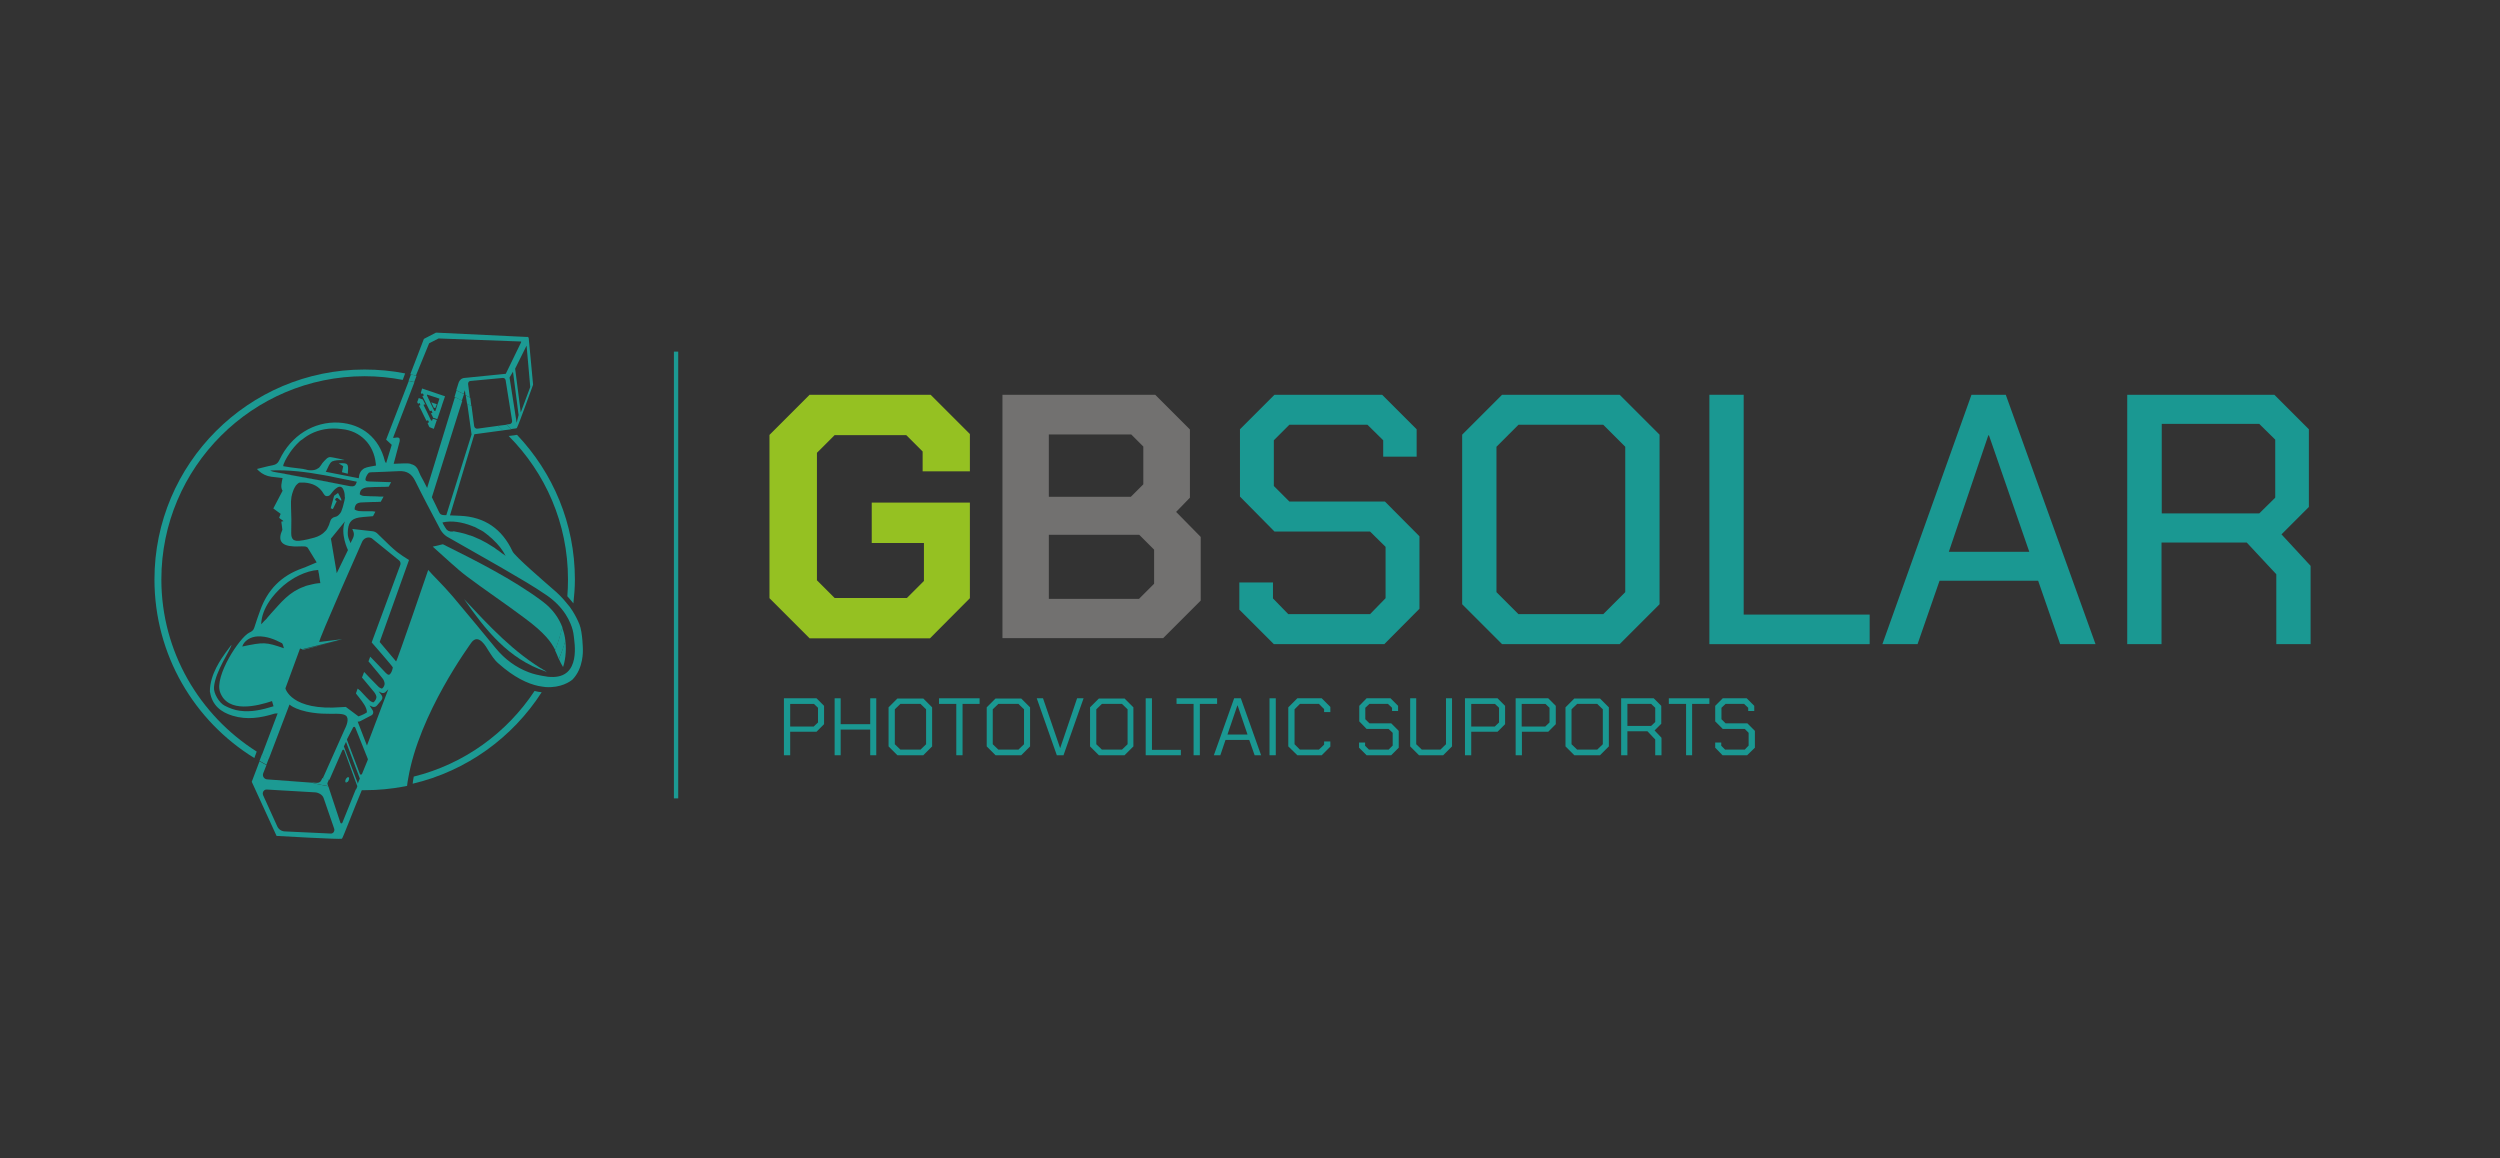 <?xml version="1.0" encoding="utf-8"?>
<!-- Generator: Adobe Illustrator 26.2.1, SVG Export Plug-In . SVG Version: 6.00 Build 0)  -->
<svg version="1.1" id="Livello_1" xmlns="http://www.w3.org/2000/svg" xmlns:xlink="http://www.w3.org/1999/xlink" x="0px" y="0px"
	 viewBox="0 0 1158.9 537" style="enable-background:new 0 0 1158.9 537;" xml:space="preserve">
<rect x="0" y="0" width="1158.9" height="537" fill="#333333" stroke="none"/>
<style type="text/css">
	.st0{fill:#95C122;}
	.st1{fill:#727170;}
	.st2{fill:#1A9892;}
	.st3{clip-path:url(#SVGID_00000053544275448556641790000015843839690937899926_);}
	.st4{fill:#1C9A93;}
	.st5{fill:#FFFFFF;}
	.st6{fill:none;stroke:#1C9A93;stroke-width:2;stroke-miterlimit:10;}
</style>
<polygon class="st0" points="356.7,277.3 356.7,201.6 375.3,183 431.4,183 449.6,201.2 449.6,218.5 427.7,218.5 427.7,209.3 
	420.1,201.7 386.9,201.7 378.7,209.9 378.7,269 386.9,277.2 420.4,277.2 428.3,269.3 428.3,251.7 404.1,251.7 404.1,233 449.6,233 
	449.6,277.3 431.1,295.9 375.3,295.9 "/>
<path class="st1" d="M464.7,183h70.8l16.1,16.1v31.6l-6.4,6.6l11.4,11.6v29.5l-17.4,17.4h-74.5V183z M524.2,230.3l5.8-5.8V207
	l-5.6-5.6h-38.2v28.9L524.2,230.3L524.2,230.3z M528.1,277.5l6.9-6.9v-15.8l-6.9-6.9h-41.9v29.7H528.1L528.1,277.5z"/>
<polygon class="st2" points="574.5,282.6 574.5,270 590.1,270 590.1,277.4 597.2,284.7 635.1,284.7 642.3,277.3 642.3,253.5 
	635.1,246.4 590.8,246.4 574.8,230.2 574.8,199 590.8,183 640.7,183 656.7,199 656.7,211.7 641.2,211.7 641.2,204.1 633.9,196.9 
	597.7,196.9 590.5,204.1 590.5,225.3 597.7,232.5 642,232.5 658,248.6 658,282.2 641.7,298.6 590.5,298.6 "/>
<path class="st2" d="M677.8,280.1v-78.6l18.5-18.5h54.5l18.5,18.5v78.6l-18.5,18.5h-54.5L677.8,280.1L677.8,280.1z M743.2,284.7
	l10.2-10.2v-67.4l-10.2-10.2h-39.3l-10.2,10.2v67.4l10.2,10.2H743.2z"/>
<polygon class="st2" points="792.4,183 808.3,183 808.3,284.9 866.7,284.9 866.7,298.6 792.4,298.6 "/>
<path class="st2" d="M913.9,183h15.9l41.6,115.6H955l-10.2-29.4h-45.7l-10.2,29.4h-16.3L913.9,183L913.9,183z M940.7,255.8l-18.7-54
	h-0.3l-18.3,54H940.7L940.7,255.8z"/>
<path class="st2" d="M1071.1,262.3v36.3h-15.9v-32.4l-13.7-14.7h-39.5v47.1h-15.9V183h68.2l16,16v36l-12.7,12.7L1071.1,262.3
	L1071.1,262.3z M1002.1,238h45.2l7.4-7.3v-26.9l-7.4-7.3h-45.2V238z"/>
<path class="st2" d="M363.4,323.7h15.1l3.5,3.5v8.5l-3.5,3.5h-12.2v10.9h-2.9V323.7z M377.3,336.7l1.9-1.8v-6.8l-1.9-1.8h-11v10.5
	H377.3z"/>
<polygon class="st2" points="386.9,323.7 389.7,323.7 389.7,335.7 403.4,335.7 403.4,323.7 406.2,323.7 406.2,350.1 403.4,350.1 
	403.4,338.2 389.7,338.2 389.7,350.1 386.9,350.1 "/>
<path class="st2" d="M411.9,346v-18.1l4.1-4.1H428l4.1,4.1V346l-4.1,4.1H416L411.9,346z M426.7,347.5l2.6-2.5v-16.2l-2.6-2.5h-9.3
	l-2.6,2.5V345l2.6,2.5H426.7z"/>
<polygon class="st2" points="443.3,326.3 435.3,326.3 435.3,323.7 454.1,323.7 454.1,326.3 446.2,326.3 446.2,350.1 443.3,350.1 "/>
<path class="st2" d="M457.4,346v-18.1l4.1-4.1h11.9l4.1,4.1V346l-4.1,4.1h-11.9L457.4,346z M472.1,347.5l2.6-2.5v-16.2l-2.6-2.5
	h-9.3l-2.6,2.5V345l2.6,2.5H472.1z"/>
<polygon class="st2" points="480.6,323.7 483.5,323.7 491.4,346.7 491.5,346.7 499.3,323.7 502.3,323.7 493,350.1 489.9,350.1 "/>
<path class="st2" d="M505.3,346v-18.1l4.1-4.1h11.9l4.1,4.1V346l-4.1,4.1h-11.9L505.3,346z M520.1,347.5l2.6-2.5v-16.2l-2.6-2.5
	h-9.3l-2.6,2.5V345l2.6,2.5H520.1z"/>
<polygon class="st2" points="531.1,323.7 534,323.7 534,347.6 547.4,347.6 547.4,350.1 531.1,350.1 "/>
<polygon class="st2" points="553.3,326.3 545.4,326.3 545.4,323.7 564.2,323.7 564.2,326.3 556.2,326.3 556.2,350.1 553.3,350.1 "/>
<path class="st2" d="M572.1,323.7h3.1l9.4,26.4h-3l-2.5-7.1h-11l-2.4,7.1h-3L572.1,323.7L572.1,323.7z M578.3,340.5l-4.6-13.5h-0.1
	l-4.6,13.5H578.3z"/>
<rect x="588.5" y="323.7" class="st2" width="2.9" height="26.4"/>
<polygon class="st2" points="597.2,346 597.2,327.9 601.4,323.7 612.7,323.7 616.7,327.7 616.7,330.1 613.8,330.1 613.8,328.7 
	611.4,326.3 602.6,326.3 600.1,328.8 600.1,345 602.6,347.5 611.4,347.5 613.8,345.2 613.8,343.7 616.7,343.7 616.7,346.1 
	612.7,350.1 601.4,350.1 "/>
<polygon class="st2" points="630,346.6 630,344.2 632.8,344.2 632.8,345.7 634.6,347.5 643.7,347.5 645.6,345.6 645.6,339.7 
	643.7,337.9 633.5,337.9 630.1,334.4 630.1,327.2 633.5,323.7 644.6,323.7 648.1,327.2 648.1,329.6 645.3,329.6 645.3,328.1 
	643.4,326.3 634.8,326.3 632.9,328.1 632.9,333.4 634.8,335.3 644.9,335.3 648.4,338.8 648.4,346.6 644.9,350.1 633.5,350.1 "/>
<polygon class="st2" points="653.7,346 653.7,323.7 656.5,323.7 656.5,345 659.1,347.5 667.7,347.5 670.3,345 670.3,323.7 
	673.1,323.7 673.1,346 669,350.1 657.8,350.1 "/>
<path class="st2" d="M679.1,323.7h15.1l3.5,3.5v8.5l-3.5,3.5H682v10.9h-2.9V323.7z M693,336.7l1.9-1.8v-6.8l-1.9-1.8h-11v10.5H693z"
	/>
<path class="st2" d="M702.6,323.7h15.1l3.5,3.5v8.5l-3.5,3.5h-12.2v10.9h-2.9V323.7z M716.4,336.7l1.9-1.8v-6.8l-1.9-1.8h-11v10.5
	H716.4z"/>
<path class="st2" d="M725.7,346v-18.1l4.1-4.1h11.9l4.1,4.1V346l-4.1,4.1h-11.9L725.7,346z M740.4,347.5l2.6-2.5v-16.2l-2.6-2.5
	h-9.3l-2.6,2.5V345l2.6,2.5H740.4z"/>
<path class="st2" d="M770.2,342v8.1h-2.9v-7.3l-3.6-3.8h-9.3v11.1h-2.9v-26.4h15.1l3.5,3.5v8.3l-3.1,3.1L770.2,342L770.2,342z
	 M754.4,336.5h11l1.9-1.8v-6.6l-1.9-1.8h-11V336.5L754.4,336.5z"/>
<polygon class="st2" points="781.6,326.3 773.6,326.3 773.6,323.7 792.4,323.7 792.4,326.3 784.4,326.3 784.4,350.1 781.6,350.1 "/>
<polygon class="st2" points="795.1,346.6 795.1,344.2 797.9,344.2 797.9,345.7 799.7,347.5 808.8,347.5 810.6,345.6 810.6,339.7 
	808.8,337.9 798.6,337.9 795.1,334.4 795.1,327.2 798.6,323.7 809.7,323.7 813.2,327.2 813.2,329.6 810.4,329.6 810.4,328.1 
	808.5,326.3 799.9,326.3 798,328.1 798,333.4 799.9,335.3 810,335.3 813.5,338.8 813.5,346.6 809.9,350.1 798.5,350.1 "/>
<g>
	<defs>
		<rect id="SVGID_1_" x="-57.6" y="-105" width="1255.1" height="752.9"/>
	</defs>
	<clipPath id="SVGID_00000091006465472088494970000011047021573992420029_">
		<use xlink:href="#SVGID_1_"  style="overflow:visible;"/>
	</clipPath>
	<g style="clip-path:url(#SVGID_00000091006465472088494970000011047021573992420029_);">
		<path class="st4" d="M74.8,268.6c0-52,42.3-94.2,94.2-94.2c6.1,0,12,0.6,17.7,1.7l1.1-3c-6.1-1.2-12.4-1.8-18.9-1.8
			c-53.7,0-97.3,43.7-97.3,97.3c0,35,18.5,65.7,46.3,82.8l1.1-3C92.6,331.7,74.8,302.2,74.8,268.6"/>
		<path class="st4" d="M235.8,202.1c17,17.1,27.5,40.5,27.5,66.5c0,2.6-0.1,5.2-0.3,7.8c1,1.1,1.9,2.2,2.8,3.3
			c0.4-3.6,0.7-7.3,0.7-11.1c0-25.9-10.2-49.5-26.8-67c-0.1,0-0.1,0-0.2,0C239,201.7,237.7,201.9,235.8,202.1"/>
		<path class="st4" d="M191.8,360c-0.2,1.1-0.4,2.2-0.5,3.3c25-5.9,46.3-21.4,59.8-42.4c-1.1-0.1-2.2-0.3-3.3-0.6
			C234.9,339.8,215.1,354.2,191.8,360"/>
		<path class="st5" d="M179.4,215.1C179.4,215.1,179.4,215.1,179.4,215.1c0.1,0,0.1,0,0.2,0C179.5,215.1,179.5,215.1,179.4,215.1
			C179.4,215.1,179.4,215.1,179.4,215.1"/>
		<polygon class="st5" points="179.4,215.1 179.4,215.1 179.6,215.1 		"/>
		<path class="st4" d="M179.5,215.1C179.5,215.1,179.5,215.1,179.5,215.1L179.5,215.1L179.5,215.1
			C179.4,215.1,179.4,215.1,179.5,215.1"/>
		<path class="st4" d="M215.1,277.7c9.9,14.3,20.6,27.8,37.9,33.6c0,0,0-0.1,0.1-0.1C238.2,302.6,226.7,290.1,215.1,277.7"/>
		<path class="st4" d="M253,311.3c0,0,0,0.1-0.1,0.1c0.2,0.1,0.4,0.2,0.6,0.2C253.4,311.5,253.2,311.4,253,311.3"/>
		<polygon class="st4" points="194.5,186.8 194.9,187.8 194.2,188.1 195.1,189.8 196.3,192.3 197.7,195.1 198.4,194.8 198.9,195.7 
			198.2,196.1 198.9,197.7 199.2,198.1 199.3,198.1 201.1,198.8 202.5,194.7 200.6,194.1 200.3,195 199.8,194.9 199,193.2 
			197.8,190.7 196.4,187.9 196.5,187.4 197.2,187.6 196,185.2 194.1,184.5 194,184.8 193.9,185.1 193.5,186.1 193.4,186.4 
			193.4,186.4 193.8,187.2 		"/>
		<polygon class="st4" points="201.1,189 201.8,189.2 201.8,189.2 201.1,189 199.9,186.5 		"/>
		<polygon class="st4" points="202.5,187.4 202.5,187.4 202,188.6 		"/>
		<path class="st4" d="M196,182.3l0.5,1l-0.7,0.3l2.1,4.2l1.4,2.8l0.7-0.3l0.5,1l-0.7,0.3l0.8,1.6l0.2,0.5l0.1,0l0,0l1.8,0.6l0,0
			l0.6-1.7l1.5-4.4l0-0.1l1.5-4.4l-10.6-3.6l-0.1,0.2l-0.1,0.4l-0.3,1l-0.1,0.2l0,0.1l0.4,0.7L196,182.3L196,182.3z M198,182.9
			l5.7,1.9l-0.6,1.9l-0.3,0.7l0,0.1l-0.6,1.8l0,0.1l-0.3,0.8l-0.1,0.4l-0.5-0.2l-2-4.1l0-0.1l-1.4-2.9L198,182.9L198,182.9z"/>
		<polygon class="st4" points="202.5,187.4 199.9,186.5 199.9,186.5 		"/>
		<path class="st4" d="M201.8,189.2l0.2-0.6L201.8,189.2z"/>
		<polygon class="st4" points="201.8,189.2 202,188.6 202.5,187.4 199.9,186.5 201.1,189 		"/>
		<path class="st4" d="M251.5,278.8c-13.6-10.2-31.1-19-46.2-26.5l-4.7,1.1c4.4,3.9,11.4,10.5,15.7,13.7c8.9,6.7,18.1,12.8,27,19.5
			c9.2,6.8,12.3,11.1,14.1,14.8c1.3-3.4,2.4-7,3.3-10.6C259.1,286.6,256.3,282.4,251.5,278.8"/>
		<path class="st4" d="M261,309.2c0.8-2.2,1.7-6.8,1.1-12.1c-0.9,2.9-1.9,5.7-3,8.4C259.6,306.7,260.2,307.9,261,309.2"/>
		<path class="st4" d="M262.1,297.1c-0.2-2-0.7-4.1-1.5-6.2c-0.9,3.6-2,7.2-3.3,10.6c0.7,1.4,1.2,2.7,1.7,4
			C260.3,302.7,261.3,299.9,262.1,297.1"/>
		<path class="st4" d="M156.1,232.3l-0.8-0.5c0.3-1.2,1.1-1,1.1-1l1.8,1.4v-0.8l-1.5-2.9l-1.8,1.3l-1.6,5.8l1,0.4L156.1,232.3z"/>
		<path class="st4" d="M157,214.8c0.8,0.5,1.5,0.9,2.1,1.3c-0.2,1-0.4,1.8-0.6,2.8c0.9,0.2,1.7,0.4,2.7,0.7
			C161.7,214.8,161.3,214.5,157,214.8"/>
		<path class="st4" d="M158.7,381.4c-0.2,0.4-0.8,0.4-0.9,0l-5.6-16.9c-2.7-0.5-5.4-1-8-1.7l-20.2-1.5c-1.5,0-2.5-1.5-2-2.8l1.5-3.8
			c-1.1-0.6-2.2-1.2-3.2-1.8l-3.6,9.5l11.5,25.1c0,0,29.5,1.7,30.3,1.3c0.4-0.2,5.7-14.2,9.3-22.7c-1,0-1.9,0-2.9-0.1L158.7,381.4
			L158.7,381.4z M153.3,386.4l-21.4-1c-1.5-0.1-2.8-1-3.4-2.4l-6.5-14.3c-0.6-1.3,0.3-2.8,1.7-2.7l22.4,1.3c1.5,0.1,3.4,1.1,3.9,2.6
			l4.9,14.2C155.3,385.2,154.5,386.5,153.3,386.4"/>
		<path class="st4" d="M198.9,159.2c0,0,0.1-0.1,0.1-0.1l4.3-2.2c0,0,0.1,0,0.1,0l38,1.4c0.1,0,0.1,0,0.2,0.1c0,0.1,0,0.1,0,0.2
			l-7.1,14.6c0,0.1-0.1,0.1-0.2,0.1l-19,1.9c-1.3,0.1-2.3,1-2.7,2.2l-1.1,3.5c1.1,0.6,2.3,1.1,3.4,1.7l0.6-1.7l0.3,2.2
			c0.7,0.4,1.3,0.8,2,1.2l-0.8-6.2c-0.1-0.8,0.4-1.5,1.1-1.5l14.9-1.4c0.7-0.1,1.3,0.4,1.4,1.1l3,18.8c0.1,0.7-0.4,1.4-1.1,1.5
			l-1.6,0.2c0.7,0.7,1.5,1.4,2.2,2.1c1.4-0.2,2.2-0.3,2.2-0.3c0.2,0,0.5-0.1,0.6-0.4c1.1-2.2,7.1-19.1,7.4-19.8c0-0.1,0-0.2,0-0.3
			l-2-21.3c0-0.2-0.1-0.4-0.3-0.5l0-0.1l-0.2,0c0,0-0.1,0-0.1,0c-0.1,0-0.2,0-0.3,0l-41.9-2l-0.2,0l-5.6,2.9l-6.3,16.4
			c0.9,0.2,1.8,0.4,2.6,0.6L198.9,159.2L198.9,159.2z M239.5,196l-3.3-21l1.6-2.7l2.6,20.1L239.5,196L239.5,196z M245.8,179.4
			l-4.4,11.8l-2.6-20.3l5.3-10.7L245.8,179.4L245.8,179.4z"/>
		<path class="st4" d="M188.5,364.2c0-0.1,0-0.2,0-0.2c-0.5,0.1-0.9,0.2-1.4,0.3C187.6,364.2,188.1,364.2,188.5,364.2"/>
		<path class="st4" d="M230.8,197.4c0.8,0.7,1.5,1.4,2.3,2.1c1.5-0.2,2.9-0.4,3.9-0.5c-0.7-0.7-1.4-1.4-2.2-2.1L230.8,197.4z"/>
		<path class="st4" d="M193.1,174.2c-0.9-0.2-1.8-0.4-2.6-0.6l-1.1,2.9c0.9,0.2,1.8,0.4,2.6,0.6L193.1,174.2z"/>
		<path class="st4" d="M124.6,351.6c-1.1-0.6-2.2-1.2-3.2-1.8l-1.1,2.9c1.1,0.6,2.1,1.2,3.2,1.8L124.6,351.6z"/>
		<path class="st4" d="M147,362.9l-2.9-0.2c2.6,0.7,5.3,1.3,8,1.7l-0.3-1c0-0.1,0-0.3,0-0.4l0.7-1.7c-1-0.2-2-0.4-3.1-0.6l-0.4,0.9
			C148.7,362.4,147.9,362.9,147,362.9"/>
		<path class="st4" d="M270.2,301.1c0,0-0.1-7.9-1.6-11.7c-0.9-2.2-2-4.3-3.2-6.2c-0.8-1.3-1.7-2.5-2.7-3.6
			c-1.9-2.4-4.1-4.6-6.5-6.6c-4-3.5-17.6-15.2-18.6-17.4c-4.8-10.3-12.8-16-24.3-16.5c-1.6-0.1-3.1-0.1-4.7-0.2l11.3-37.6
			c0,0,7.6-1,13.3-1.8c-0.8-0.7-1.5-1.4-2.3-2.1l-9.5,1.3c-0.8,0.1-1.5-0.4-1.6-1.2l-1.2-9.2c-0.7-0.4-1.3-0.8-2-1.2l2,14.3
			l-11.7,37.4c-0.3,0-0.6,0-0.9,0c-1.2,0-2-0.3-2.5-1.5c-0.7-1.6-2-4.1-3.3-6.8l12.3-39.1l1.8-5.6c-1.1-0.6-2.2-1.2-3.4-1.7
			l-12.9,42.1c-1.1-2.2-2.2-4.3-3.1-5.9l-1.1-2.5c-0.2-0.4-0.4-0.8-0.7-1.1c-0.6-0.8-1.5-1.3-2.4-1.5c-0.5-0.3-1-0.3-1.7-0.4
			c0,0-3.8,0-6.5,0.2l2.5-9.4c0.4-1.1,0.4-2.1,0.1-2.5c-0.2-0.2-0.5-0.3-1-0.3l-1.6,0.2c-0.1,0-0.2,0-0.2-0.1c0-0.1-0.1-0.1,0-0.2
			l9.8-25.5c-0.9-0.2-1.8-0.4-2.6-0.6l-10.5,27.2l2.6,2.4l-2.6,8.5c-0.3-0.3-0.5-0.7-0.6-1c-2.6-10.6-10.5-17.2-21.4-17.8
			c-11.5-0.6-22.1,6-27.4,17.2c-0.7,1.6-1.7,2.3-3.3,2.6c-2.3,0.4-4.6,1.1-7.2,1.7l0.9,0.9c1.6,1.5,3.6,2.4,5.8,2.7
			c1.9,0.2,3.8,0.4,5.2,0.6c-0.4,2.1-1.1,4.3,0,5.9l-4.3,8.2l3.4,2.5c-0.2,0.6-0.5,1.2-0.7,1.8c0.5,0.6,1.5,1,2,1.6
			c-0.2,0-0.9,0.2-1,0.2c0.2,1.1,0.3,2.3,0.5,3.8c-2.2,4.8-0.7,7.4,5.2,7.7c1.7,0.1,3.4-0.1,5,0c0.6,0,1.4,0.3,1.6,0.7
			c1.4,2.2,2.7,4.4,4.1,6.7c-2.3,0.9-4.5,2-6.8,2.8c-9.6,3.4-16,9.9-19.4,19.5c-0.9,2.6-1.9,5.2-2.7,7.9c-0.4,1.3-1.1,1.8-2.4,2.4
			c-4.5,2.3-16.1,20-13.5,27.5c3.6,10.1,17.5,6.4,24.1,4.2c0.3,0.9,0.5,1.6,0.7,2.4c-5.2,1.6-10.2,2.8-15.5,2.1
			c-2.5-0.3-4.9-1.2-7.2-2.4c-2.4-1.2-5.2-5.7-4.9-8.6c0.6-7.5,8-17.6,8.1-19.6l-2.7,3.6c-1.8,2.6-7.3,10-7.3,17.9
			c0,0.2,0,0.4,0.1,0.6c1,6,5.1,9.2,10.5,10.8c6.6,2,13,1,19.4-1c0.1,0,0.7-0.1,1.4-0.1l-7.3,19.3c1.1,0.6,2.1,1.2,3.2,1.8l9.6-25.2
			c0,0,3.6,3.5,14.8,4.2c5.3,0.3,9.6-0.4,11.3,0.9c1.8,1.4,0.3,4.8-0.7,6.8l-10,22.4c1,0.2,2,0.4,3.1,0.6l6-13.7
			c0.2-0.4,0.8-0.4,0.9,0.1l5.5,15.1l0.5,1.3c0,0.1,0,0.3,0,0.4l-0.5,1.2l-0.1,0.3c1,0,1.9,0.1,2.9,0.1c0.4,0,0.9,0,1.3,0
			c6.2,0,12.2-0.6,18.1-1.7c0.5-0.1,0.9-0.2,1.4-0.3c0.1-1.1,0.3-2.2,0.5-3.3c5-30.1,28.8-62.3,29.3-63.1c3.4-4.7,7.1,2.4,7.8,3.5
			c1.5,2.3,2.7,4.4,4.8,6.2c7.2,6.4,13.4,9.3,18.5,10.4c1.2,0.2,2.3,0.4,3.3,0.5c7.1,0.5,11.5-2.6,12.5-3.5
			C270.6,309.7,270.2,301.4,270.2,301.1 M218.8,243.8L218.8,243.8c0.3,0.1,0.6,0.3,1,0.4c0,0,0.1,0,0.1,0c0.1,0.1,0.3,0.1,0.4,0.2
			c0.1,0.1,0.3,0.1,0.4,0.2c0.1,0,0.1,0.1,0.2,0.1c0,0,0.1,0,0.1,0.1l0,0c0.2,0.1,0.4,0.2,0.6,0.3c0.1,0,0.1,0.1,0.2,0.1
			c0.1,0.1,0.3,0.2,0.4,0.2c0.1,0.1,0.2,0.1,0.3,0.2c0.1,0,0.2,0.1,0.3,0.1c0.2,0.1,0.4,0.3,0.7,0.4c0.1,0.1,0.2,0.1,0.3,0.2
			c0.2,0.1,0.3,0.2,0.5,0.3c0,0,0.1,0,0.1,0.1c0.1,0.1,0.3,0.2,0.4,0.3c0.1,0.1,0.3,0.2,0.4,0.3c0.2,0.1,0.4,0.3,0.5,0.4
			c0,0,0.1,0.1,0.1,0.1c0.1,0,0.1,0.1,0.2,0.1c0.2,0.2,0.4,0.3,0.6,0.5c0.1,0.1,0.1,0.1,0.2,0.2c0.2,0.2,0.5,0.4,0.7,0.6l0.1,0.1
			l0,0c0.3,0.2,0.5,0.4,0.8,0.7l0,0l0,0c2.5,2.3,4.6,4.9,6,7.7c-0.4-0.3-0.7-0.5-0.9-0.7c-0.1,0-0.1-0.1-0.2-0.1
			c-0.2-0.1-0.4-0.3-0.6-0.4c-0.2-0.1-0.4-0.3-0.5-0.4c-0.3-0.2-0.6-0.4-0.9-0.7c-0.2-0.1-0.3-0.2-0.5-0.3c-0.2-0.2-0.5-0.3-0.7-0.5
			c-0.2-0.1-0.4-0.2-0.5-0.4c-0.2-0.1-0.4-0.3-0.6-0.4c-1.1-0.7-2.2-1.4-3.4-2.1c-1.9-1.1-3.8-2-5.8-2.8c-0.4-0.2-0.9-0.4-1.3-0.5
			c-0.2-0.1-0.4-0.2-0.7-0.2c-0.7-0.2-1.4-0.5-2.1-0.7c-0.2-0.1-0.5-0.1-0.7-0.2c-1.2-0.3-2.4-0.6-3.6-0.8l0,0c-0.1,0-0.5-0.1-1-0.2
			c0,0-0.1,0-0.1,0l0,0c-0.2,0-0.3,0-0.4,0.1c0,0-0.1,0-0.1,0c0,0-0.1,0-0.1,0c-0.1,0-0.2,0-0.3,0h-0.1c-0.1,0-0.2,0-0.4,0h0
			c-0.1,0-0.2,0-0.3-0.1l-0.1,0c-0.1,0-0.2-0.1-0.3-0.1l0,0c-0.1,0-0.2-0.1-0.3-0.1l0,0c-0.1,0-0.2-0.1-0.3-0.2l0,0
			c-0.1-0.1-0.2-0.1-0.3-0.2l0,0c-0.1-0.1-0.2-0.1-0.2-0.2l0,0c-0.1-0.1-0.2-0.2-0.2-0.2l0,0c-0.1-0.1-0.1-0.2-0.2-0.3l0,0
			c-0.1-0.1-0.1-0.2-0.2-0.3l0,0c-0.1-0.1-0.1-0.2-0.2-0.3l0,0c-0.2-0.3-0.4-0.7-0.6-1c-0.2-0.4-0.5-0.8-0.6-1.2
			C209.3,241.2,214.2,242,218.8,243.8 M179.6,215.1C179.5,215.1,179.5,215.1,179.6,215.1c-0.1,0-0.1,0-0.2,0h0L179.6,215.1
			L179.6,215.1z M131.8,214.4c0.1-0.2,0.2-0.3,0.2-0.5c0.1-0.1,0.1-0.2,0.2-0.4c1.1-2.1,3.1-5.5,6.3-8.5l0,0
			c0.4-0.4,0.8-0.8,1.3-1.1c0.1,0,0.1-0.1,0.2-0.1c0.5-0.4,1-0.8,1.6-1.2c0.3-0.2,0.6-0.4,0.9-0.6c0.5-0.3,1-0.6,1.6-0.9
			c3.8-1.9,8.5-3,14.3-2.2c8.6,0.8,14.9,7.1,15.8,16c0,0.3,0.1,0.6,0.1,0.9c-0.9,0.2-1.8,0.3-2.7,0.5c-0.8,0.2-1.6,0.3-2.2,0.6
			c-0.1,0-0.2,0.1-0.3,0.1c-0.3,0.1-0.6,0.3-0.8,0.5c-0.2,0.1-0.3,0.3-0.5,0.4c-0.3,0.3-0.5,0.6-0.7,0.9c0,0.1-0.1,0.1-0.1,0.2
			c-0.4,0.7-0.6,1.6-0.7,2.7c-5.1-1-10-2-15.3-3c0.1-0.2,0.2-0.3,0.3-0.5c0.9-1.7,1.4-3.6,2.7-4.3l0,0c0.1-0.1,0.2-0.1,0.3-0.1l0,0
			c0.1,0,0.2-0.1,0.3-0.1c0.3-0.1,0.5-0.2,0.8-0.2c0.1,0,0.3-0.1,0.5-0.1c0.8-0.1,1.7-0.1,2.5-0.1c0.1,0,0.1,0,0.2,0
			c0,0,0.1,0,0.1,0c0.1,0,0.1,0,0.2,0c0.1,0,0.1,0,0.2,0c0.1,0,0.1,0,0.2,0c0.1,0,0.2,0,0.3-0.1h0c-0.5-0.1-1.1-0.2-1.7-0.4
			c-0.5-0.1-1-0.2-1.4-0.3c0,0-0.1,0-0.1,0c-0.3-0.1-0.6-0.1-0.9-0.2c-0.3-0.1-0.6-0.1-1-0.2h0c-0.4-0.1-0.8-0.1-1.3-0.2
			c-0.6-0.1-1.4,0.3-1.9,0.8c-0.1,0.1-0.2,0.2-0.3,0.3c-0.5,0.5-1,1-1.4,1.5c-0.2,0.2-0.3,0.4-0.5,0.7c-0.3,0.4-0.5,0.8-0.8,1.1
			c-0.1,0.1-0.2,0.2-0.3,0.4c-0.1,0.1-0.2,0.2-0.4,0.3c-0.1,0-0.1,0.1-0.2,0.1c-0.9,0.7-2,0.9-3.3,0.9h0c-0.1,0-0.3,0-0.4,0
			c-0.4,0-0.9-0.1-1.4-0.2c-0.2-0.1-0.5-0.1-0.7-0.2l-0.1,0c-0.7-0.2-1.5-0.3-2.3-0.4c-3.2-0.3-6.2-0.8-7.9-1.1
			C131.3,215.5,131.5,215,131.8,214.4 M127.3,218.8c2.4,0.4,4.7,0.9,7.1,1.3C132,219.7,129.7,219.2,127.3,218.8
			c-0.2,0-0.3-0.1-0.5-0.1c-0.3-0.1-0.7-0.2-1-0.3c-0.2-0.1-0.3-0.2-0.5-0.3c8.5-0.4,16.8,0.7,25.1,2.2c1.7,0.3,3.3,0.6,5,1
			c2.5,0.5,5,1,7.5,1.5c0.8,0.2,1.7,0.3,2.5,0.5c-0.3,1-0.6,1.6-1.1,1.9c-0.5,0.3-1.2,0.3-2,0.2c-9-1.8-18-3.5-27.1-5.1
			C132.5,219.7,129.9,219.3,127.3,218.8 M161.3,255l-5.2,10.7l-2.7-16l6.5-8C157.6,247.5,161.3,255,161.3,255 M145.8,249.2
			c-1,0.3-2.1,0.5-3.1,0.8c-1.4,0.3-2.8,0.6-4.1,0.7c-0.3,0-0.7,0-1,0c-0.3,0-0.6-0.1-0.9-0.2c-0.3-0.1-0.6-0.2-0.8-0.4
			c-0.6-0.6-0.9-1.5-0.9-2.8v0c0-0.2,0-0.3,0-0.5v0c0.1-4,0.1-8.1-0.1-12.1c-0.1-1.5,0-2.9,0.2-4.3c0-0.1,0-0.2,0.1-0.4
			c0.1-0.7,0.3-1.3,0.5-1.9c0.1-0.4,0.3-0.8,0.4-1.1c0.3-0.7,0.7-1.4,1.1-2c0.1-0.1,0.2-0.2,0.3-0.3c0.1-0.1,0.3-0.3,0.4-0.4
			c0.1-0.1,0.2-0.2,0.4-0.3c0,0,0.1,0,0.1-0.1c0.2-0.1,0.4-0.2,0.6-0.2c0.6,0,1.1,0,1.7,0c0.1,0,0.3,0,0.4,0c3.7,0.3,6.9,1.6,9,5.3
			c0.3,0.5,0.6,0.8,1,0.9l0,0c0.1,0,0.3,0.1,0.4,0.1c0.4,0,0.9-0.1,1.3-0.4c0.1-0.1,0.3-0.2,0.4-0.4c0.8-0.9,1.4-1.9,2.3-2.6
			c1.4-1.2,2.5-1.3,3.3-0.3c0.3,0.4,0.5,0.9,0.7,1.5c0.2,0.5,0.2,1.1,0.3,1.7c0,0.1,0,0.3,0,0.4c0,0.2,0,0.5,0.1,0.7
			c0.1,0-0.4,2.5-1,4.5c-0.2,0.7-0.5,1.4-0.7,2c-0.2,0.5-0.6,1-1,1.4h0c-0.5,0.6-1.2,1-1.8,1.1c-0.1,0-0.2,0-0.3,0.1
			c-0.4,0.1-0.7,0.2-0.9,0.4c-0.2,0.2-0.4,0.3-0.6,0.5c0,0.1-0.1,0.1-0.1,0.2c-0.2,0.3-0.4,0.7-0.5,1.1c0,0.1,0,0.2-0.1,0.2
			c-0.2,0.9-0.5,1.6-0.9,2.3c-0.1,0.3-0.3,0.5-0.4,0.8c-0.2,0.4-0.5,0.7-0.8,1C149.5,247.7,147.8,248.6,145.8,249.2 M121.1,289.4
			c0-0.5,0-1,0.1-1.5c0.4-3.6,2.2-7.4,4.9-10.9c0.5-0.6,1-1.2,1.5-1.8c2.3-2.6,5-5,8-6.8c0.3-0.2,0.5-0.3,0.8-0.5
			c0.6-0.3,1.1-0.6,1.7-0.9c0.2-0.1,0.4-0.2,0.6-0.3c2.9-1.4,5.9-2.3,8.8-2.5c0.1,0.7,0.2,1.4,0.4,2.1c0,0.1,0,0.2,0,0.2
			c0.2,1.2,0.4,2.4,0.6,3.8c-0.4,0-0.8,0.1-1.2,0.1c-0.8,0.1-1.5,0.2-2.3,0.4c-0.9,0.2-1.7,0.4-2.5,0.6c-0.5,0.1-1,0.3-1.4,0.5
			c-3.2,1.1-6.1,2.9-8.7,5.3c-2.4,2.2-4.5,4.7-6.6,7c-0.5,0.5-0.9,1.1-1.4,1.6c-0.3,0.3-0.6,0.7-0.8,1
			C122.7,287.6,121.9,288.5,121.1,289.4L121.1,289.4L121.1,289.4z M112.3,299.7c0.8-2.6,3.8-4.6,7.3-4.7c4-0.1,7.6,1.3,11,3.1
			c0.6,0.3,0.7,1.6,1,2.4C123.2,297.6,122.3,297.6,112.3,299.7 M160.3,327.7l-1.9,0.1l0,0c-23.5,1.9-26.1-8.7-26.1-8.7l6.8-18.5
			l1.3,0.5l0,0l0,0l0.1-0.1l0-0.1l0.2-0.1c6.6-1.6,12.4-3.1,17.9-4.5l-10.6,1.3c-0.7-0.2,19.8-46.3,19.8-46.3
			c0.7-1.8,2.8-2.7,4.5-1.8l12.6,10.2c0.7,0.5,0.9,1.3,0.7,2.1l-13.3,36c0,0,9.9,11.3,9.8,11.6c-0.2,1.3-0.7,2.5-1.3,3.1
			c-0.2,0.2-0.4,0.3-0.6,0.3c-0.5,0-1.1-0.6-1.6-1.1c-2-2.2-4.1-4.3-6.2-6.5c-0.1-0.1-0.2-0.2-0.3-0.3l-0.5-0.5l-0.2,0.6l-0.6,1.6
			l0.2,0.2c0.7,0.8,1.4,1.6,2,2.4c1.4,1.7,2.9,3.4,4.2,5.1c0.7,0.8,1.1,1.9,1.1,2.7c0,0.7-0.5,1.7-1.2,2.2c-0.3,0-1.3-0.4-1.8-1
			c-1.4-1.4-2.8-2.9-4.2-4.3c-0.6-0.6-1.2-1.3-1.8-1.9l-0.5-0.5l-1,2.6l0.2,0.2c0.7,0.8,1.4,1.7,2.1,2.5c1.1,1.3,2.3,2.7,3.4,4.1
			c0.5,0.7,1.1,1.7,1,2.4c-0.1,0.8-0.7,1.8-1.4,2.3h0c-0.3,0-1.2-0.4-1.8-0.9c-0.9-0.9-1.8-1.8-2.6-2.7c-0.5-0.5-1-1.1-1.5-1.6
			c-0.3-0.3-0.6-0.6-0.9-0.8l-0.5-0.4l-0.8,2.2l0.1,0.2c0.5,0.7,1,1.3,1.5,1.9c0.8,1,1.6,2.1,2.3,3.2c0.8,1.3,1.2,2.5,1.2,3.5
			c-0.6,0.5-2,1.2-3.9,1.9L160.3,327.7L160.3,327.7z M172.7,329.2l-1.4-2.2l1.3,0.6c0.7,0.3,1.6,0.1,2.1-0.5l2.1-2.5
			c0.6-0.7,0.6-1.6,0.1-2.3l-1.4-1.8l1.2,0.6c0.7,0.3,1.5,0.2,2-0.3l1.3-1.3l-9.9,26.1l-4.3-11.1c0.4,0.1,0.8,0,1.2-0.2l5-2.6
			C173,331.3,173.3,330.1,172.7,329.2 M160.9,342.6l2.8-5.4c0.2-0.4,0.8-0.4,1,0.1l5.8,14.5c0.1,0.1,0,0.3,0,0.4l-2.7,6.6
			c-0.2,0.4-0.9,0.4-1-0.1l-5.9-15.6C160.8,342.9,160.9,342.8,160.9,342.6 M165.9,363.3l-0.2-0.6l-6.3-16.7l1-2.1l6.4,17l-0.7,1.7
			L165.9,363.3L165.9,363.3z M255.2,313.8c-0.8,0-1.6-0.1-2.5-0.3c-0.2,0-0.5-0.1-0.7-0.1c-2.3-0.4-4.7-0.9-7-1.8
			c-5.8-2.2-11-6-15.1-11c-5.3-6.5-13.4-16.2-20.1-24.2c-4.7-5.5-9.3-9.8-11.3-12.2c0,0-14.6,42.8-14.9,42.4c0,0-7.3-8.6-7.6-9
			l13.6-38c-1.1-0.6-4.5-2.9-5.5-3.7c-2.2-1.8-4.3-3.8-6.3-5.8c-1-1-2-2-3.1-3c-0.5-0.4-1.1-0.7-1.7-0.8l-9.7-1.1l0.3,0.7
			c0.9,1.9,0.3,3.1-0.6,4.8c-0.2,0.3-0.3,0.7-0.5,1.1c-0.2-0.5-0.3-0.9-0.5-1.2c-0.5-1.2-0.8-2-0.8-3.5c0.1-4.7,1.4-6.5,5.2-7.2
			c1.3-0.2,2.6-0.3,3.9-0.4c0.8-0.1,1.6-0.1,2.4-0.2l0.2,0l1.1-2.1l-0.6-0.1c-0.4-0.1-0.8-0.1-1.2-0.1c-0.7,0-1.5,0-2.2,0
			c-1.2,0-2.5,0-3.7-0.1c-0.7-0.1-1.7-0.5-1.9-0.7c-0.1-0.9,0.3-2,0.8-2.5c0.5-0.5,1.6-0.8,2.5-0.8c1.7-0.1,3.5-0.1,5.3-0.2
			c1.1,0,2.2,0,3.3-0.1l0.2,0l1.3-2.4l-0.7,0c-0.8,0-1.7,0-2.5-0.1c-1.9,0-3.9-0.1-5.9-0.2c-0.7,0-1.7-0.5-1.9-0.7
			c-0.1-0.8,0.3-1.8,0.8-2.3c0.6-0.5,1.6-0.9,2.7-1c2.2-0.1,4.4-0.2,6.5-0.2c1,0,2.1,0,3.1-0.1l0.3,0l1.1-2.1l-0.7,0
			c-3.1-0.1-6.1-0.2-9.2-0.3c-0.7,0-1.5-0.1-1.8-0.4c-0.1-0.1-0.2-0.4-0.2-0.6c0.1-0.9,0.6-2,1.5-3c0.2-0.2,1-0.3,1.6-0.3
			c0.1,0,0.3,0,0.4,0c1.7-0.1,3.5-0.1,5.2-0.2c2.2-0.1,4.5-0.2,6.8-0.3c3.6-0.2,5.9,1.2,7.5,4.4c3.4,6.9,7.2,14.1,11.8,22.8
			c0.7,1.2,1.8,2.4,2.9,3.1c3.8,2.2,7.8,4.4,11.6,6.6c4.2,2.4,8.5,4.8,12.8,7.3c1,0.6,2,1.2,3.1,1.8c6.2,3.6,12.6,7.3,18.6,11.4
			c3.7,2.5,6.8,5.6,9,9c0.9,1.4,1.7,2.9,2.3,4.4c0.8,1.9,1.3,3.8,1.5,5.8C266.1,297,269.8,314.6,255.2,313.8"/>
		<path class="st4" d="M211.6,181l-0.9,3c1.1,0.6,2.3,1.1,3.4,1.7l1-3C213.9,182.1,212.7,181.6,211.6,181"/>
		<path class="st4" d="M215.9,183.2l0.6,3.9c0.7,0.4,1.3,0.8,2,1.2l-0.5-3.9C217.2,184,216.5,183.6,215.9,183.2"/>
		<polygon class="st4" points="179.4,215.1 179.4,215.1 179.4,215.1 		"/>
		<path class="st4" d="M162.2,225.4c-9.2-1.8-18.5-3.5-27.8-5.3c0.2,0,0.5,0.1,0.7,0.1C144.1,221.9,153.1,223.6,162.2,225.4"/>
		<path class="st4" d="M134.4,220.1c-2.4-0.4-4.7-0.9-7.1-1.3c2.6,0.5,5.2,1,7.8,1.5C134.9,220.2,134.6,220.2,134.4,220.1"/>
		<path class="st4" d="M140.6,301l-0.2,0.1l0,0.1l-0.1,0.1c0,0,12.7-3.4,18.2-4.8C153.1,297.9,147.2,299.4,140.6,301"/>
		<polygon class="st4" points="140.3,301.3 140.3,301.3 140.4,301.1 		"/>
		<path class="st4" d="M161.6,361.8c0.3-0.7,0.3-1.4,0-1.5c-0.4-0.2-0.9,0.2-1.3,0.9c-0.2,0.4-0.3,0.9-0.2,1.2c0.3,0,0.7,0.1,1,0.1
			C161.3,362.3,161.5,362.1,161.6,361.8"/>
		<path class="st4" d="M160.3,362.7c0.2,0.1,0.5,0,0.8-0.3c-0.3,0-0.7,0-1-0.1C160.1,362.5,160.2,362.7,160.3,362.7"/>
		<line class="st6" x1="313.4" y1="163" x2="313.4" y2="370.1"/>
	</g>
</g>
</svg>
